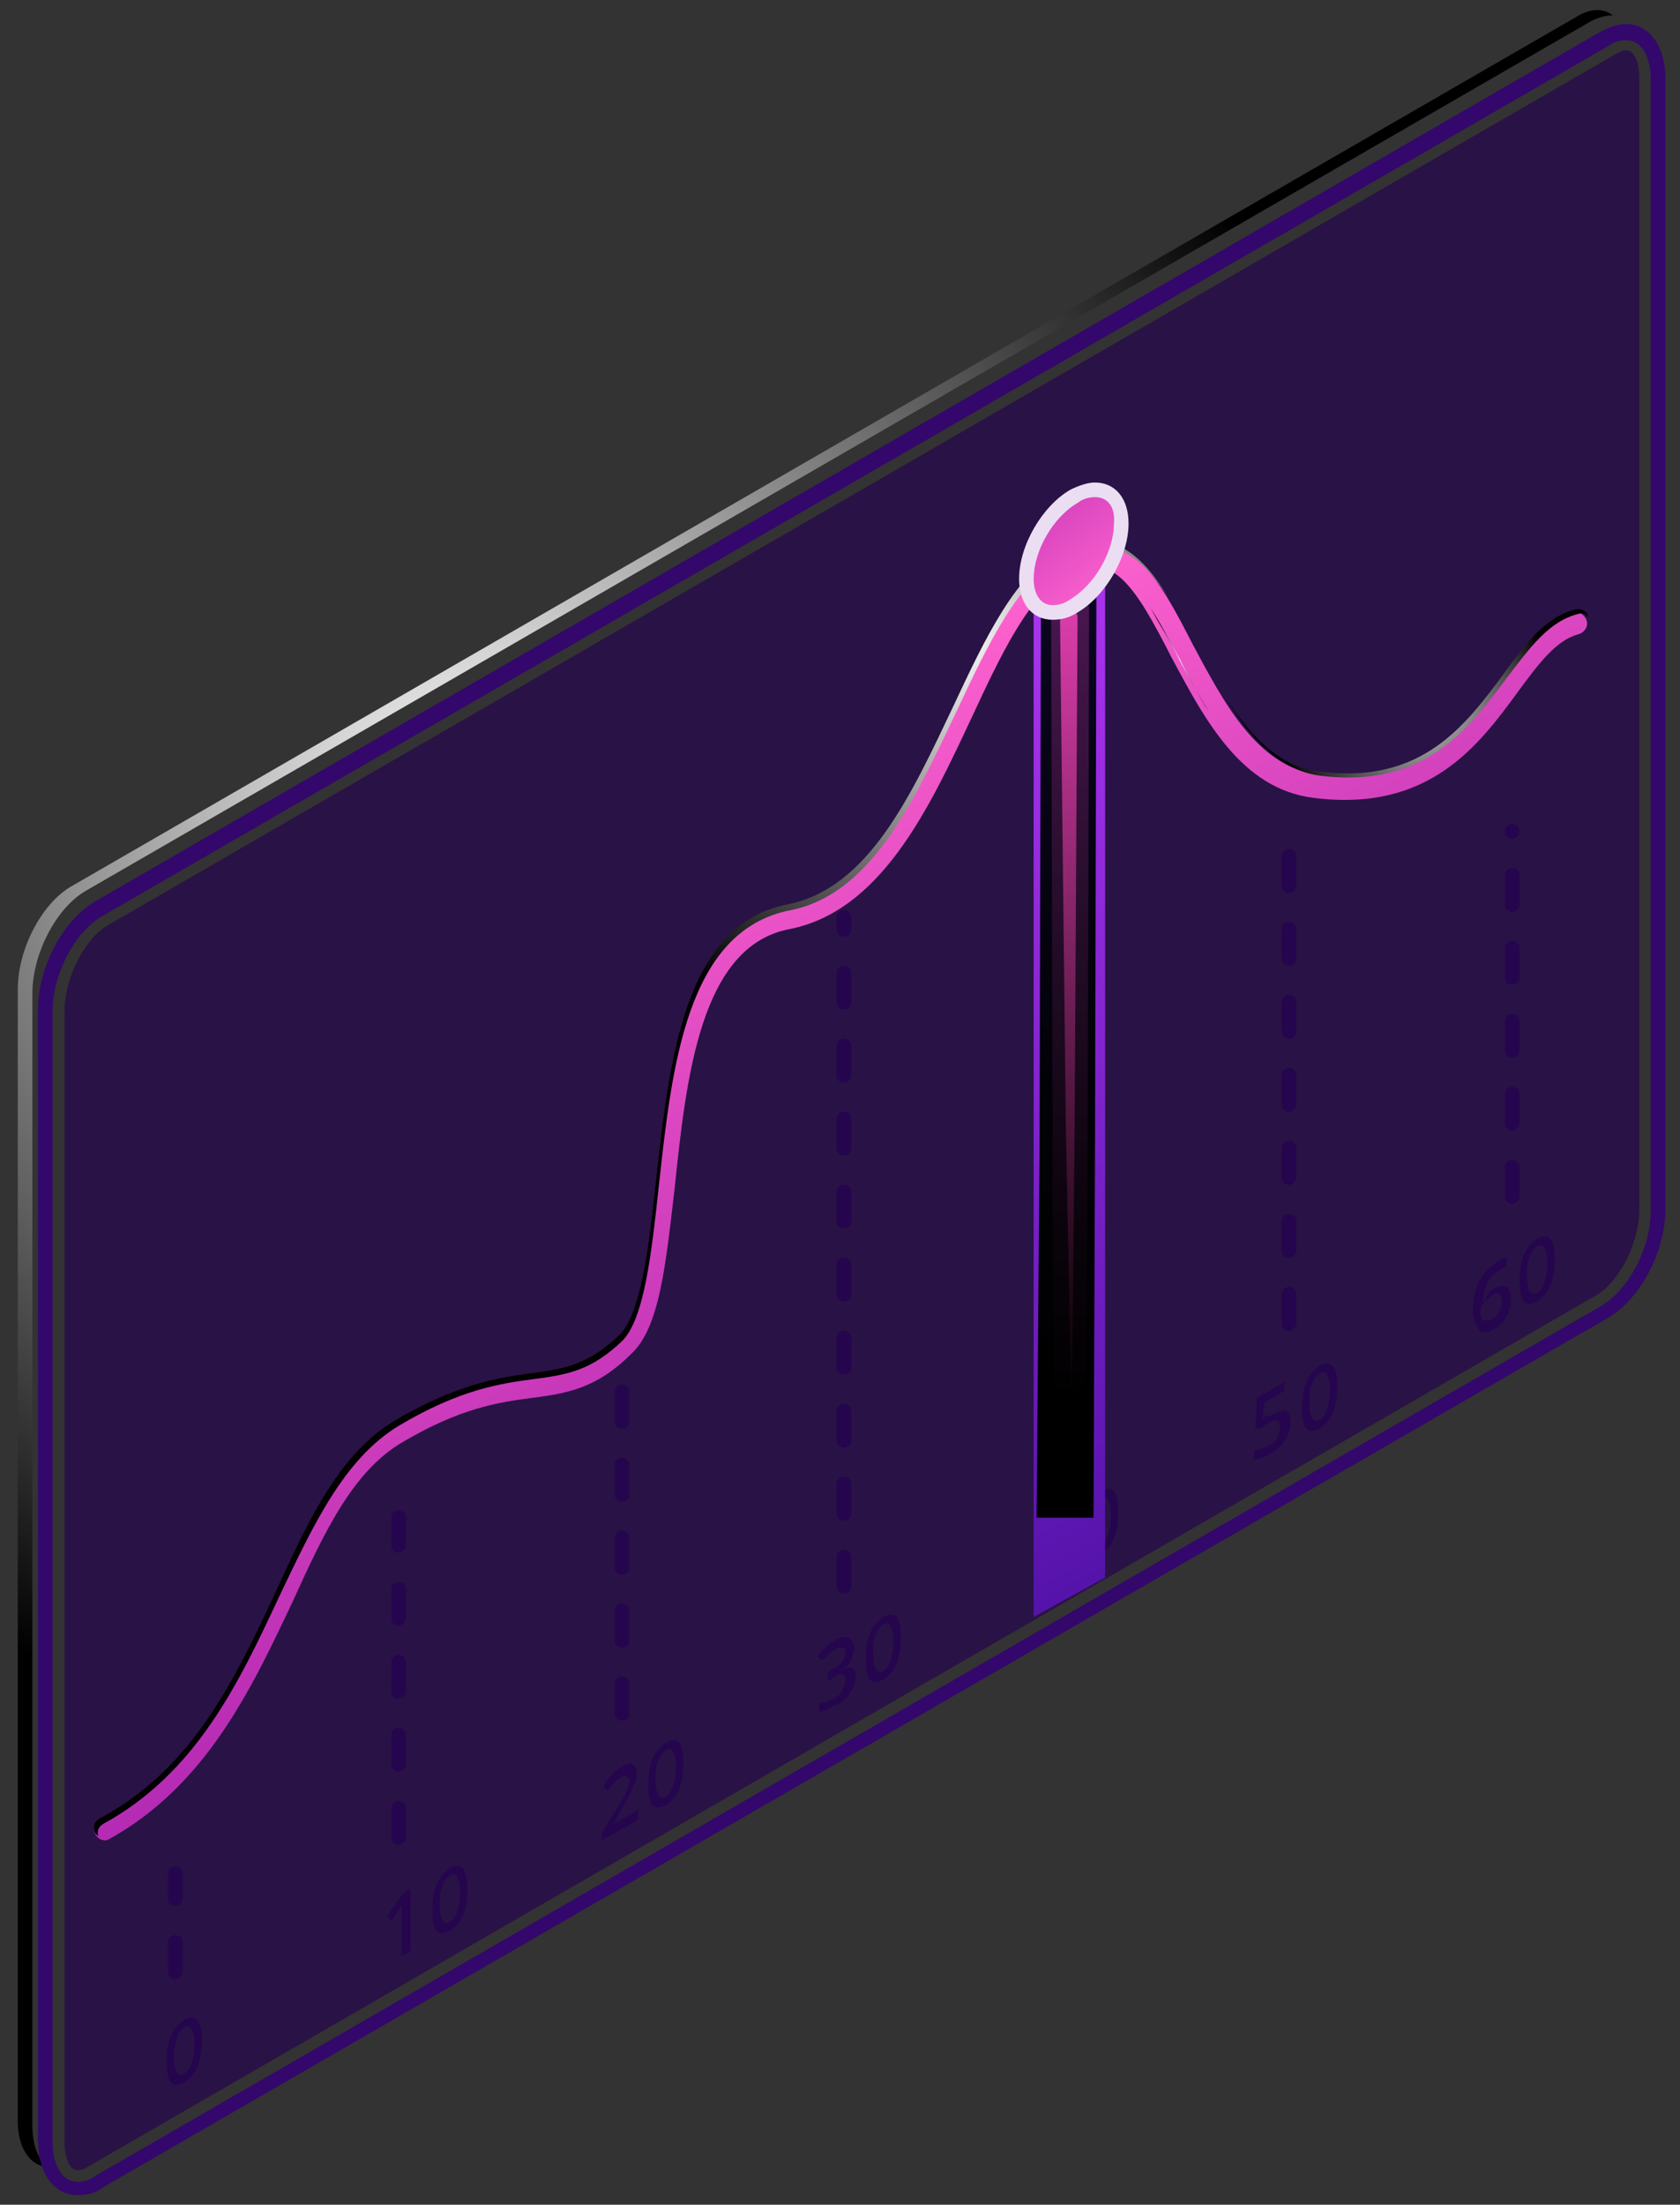 <svg width="93" height="122" viewBox="0 0 93 122" fill="none" xmlns="http://www.w3.org/2000/svg">
<rect x="0" y="0" width="93" height="122" fill="#333333" stroke="none"/>
<path d="M1.792 117.59V54.978C1.792 52.797 3.085 50.292 4.701 49.322L88.076 1.171C88.561 0.929 88.965 0.848 89.288 0.848C88.723 0.444 88.076 0.444 87.269 0.929L3.893 49.08C2.277 50.05 0.984 52.554 0.984 54.736V117.348C0.984 118.964 1.711 119.853 2.681 119.933C2.115 119.529 1.792 118.721 1.792 117.59Z" fill="url(#paint0_radial_10587_236597)"/>
<path d="M4.287 121.467C2.994 121.467 2.105 120.255 2.105 118.478V55.865C2.105 53.523 3.479 50.937 5.256 49.887L88.632 1.736C89.117 1.494 89.602 1.332 90.005 1.332C91.298 1.332 92.187 2.544 92.187 4.321V66.934C92.187 69.277 90.813 71.862 89.036 72.912L5.66 121.063C5.256 121.387 4.772 121.467 4.287 121.467ZM90.005 2.221C89.682 2.221 89.359 2.302 89.036 2.544L5.66 50.695C4.125 51.584 2.913 53.927 2.913 55.946V118.559C2.913 119.852 3.479 120.74 4.287 120.74C4.61 120.74 4.933 120.659 5.256 120.417L88.632 72.266C90.167 71.377 91.379 69.034 91.379 67.015V4.402C91.379 3.029 90.813 2.221 90.005 2.221Z" fill="#33076B"/>
<path opacity="0.7" d="M4.301 120.095C4.463 120.095 4.705 120.014 4.948 119.852L88.323 71.701C89.616 70.974 90.747 68.793 90.747 66.935V4.322C90.747 3.514 90.505 2.787 90.02 2.787C89.858 2.787 89.616 2.868 89.374 3.029L5.998 51.181C4.705 51.908 3.574 54.089 3.574 55.947V118.56C3.574 119.287 3.817 120.095 4.301 120.095Z" fill="#25054D"/>
<path d="M34.435 95.211C34.193 95.211 34.031 95.049 34.031 94.807V93.191C34.031 92.949 34.193 92.787 34.435 92.787C34.678 92.787 34.839 92.949 34.839 93.191V94.807C34.839 95.049 34.678 95.211 34.435 95.211ZM34.435 91.171C34.193 91.171 34.031 91.01 34.031 90.767V89.151C34.031 88.909 34.193 88.748 34.435 88.748C34.678 88.748 34.839 88.909 34.839 89.151V90.767C34.839 91.01 34.678 91.171 34.435 91.171ZM34.435 87.132C34.193 87.132 34.031 86.97 34.031 86.728V85.112C34.031 84.87 34.193 84.708 34.435 84.708C34.678 84.708 34.839 84.87 34.839 85.112V86.728C34.839 86.97 34.678 87.132 34.435 87.132ZM34.435 83.092C34.193 83.092 34.031 82.931 34.031 82.688V81.072C34.031 80.83 34.193 80.668 34.435 80.668C34.678 80.668 34.839 80.83 34.839 81.072V82.688C34.839 82.931 34.678 83.092 34.435 83.092ZM34.435 79.053C34.193 79.053 34.031 78.891 34.031 78.649V77.033C34.031 76.79 34.193 76.629 34.435 76.629C34.678 76.629 34.839 76.79 34.839 77.033V78.649C34.839 78.891 34.678 79.053 34.435 79.053Z" fill="#25054D"/>
<path d="M9.709 109.512C9.466 109.512 9.305 109.35 9.305 109.108V107.492C9.305 107.25 9.466 107.088 9.709 107.088C9.951 107.088 10.113 107.25 10.113 107.492V109.108C10.113 109.269 9.951 109.512 9.709 109.512ZM9.709 105.472C9.466 105.472 9.305 105.311 9.305 105.068V103.695C9.305 103.453 9.466 103.291 9.709 103.291C9.951 103.291 10.113 103.453 10.113 103.695V105.068C10.113 105.23 9.951 105.472 9.709 105.472Z" fill="#25054D"/>
<path d="M22.072 102.079C21.829 102.079 21.668 101.918 21.668 101.675V100.059C21.668 99.817 21.829 99.655 22.072 99.655C22.314 99.655 22.476 99.817 22.476 100.059V101.675C22.476 101.918 22.233 102.079 22.072 102.079ZM22.072 98.04C21.829 98.04 21.668 97.878 21.668 97.636V96.02C21.668 95.778 21.829 95.616 22.072 95.616C22.314 95.616 22.476 95.778 22.476 96.02V97.636C22.476 97.878 22.233 98.04 22.072 98.04ZM22.072 94C21.829 94 21.668 93.838 21.668 93.596V91.98C21.668 91.738 21.829 91.576 22.072 91.576C22.314 91.576 22.476 91.738 22.476 91.98V93.596C22.476 93.838 22.233 94 22.072 94ZM22.072 89.961C21.829 89.961 21.668 89.799 21.668 89.557V87.941C21.668 87.698 21.829 87.537 22.072 87.537C22.314 87.537 22.476 87.698 22.476 87.941V89.557C22.476 89.799 22.233 89.961 22.072 89.961ZM22.072 85.921C21.829 85.921 21.668 85.76 21.668 85.517V83.982C21.668 83.74 21.829 83.578 22.072 83.578C22.314 83.578 22.476 83.74 22.476 83.982V85.517C22.476 85.76 22.233 85.921 22.072 85.921Z" fill="#25054D"/>
<path d="M46.717 88.183C46.474 88.183 46.312 88.021 46.312 87.779V86.163C46.312 85.921 46.474 85.759 46.717 85.759C46.959 85.759 47.12 85.921 47.12 86.163V87.779C47.12 88.021 46.959 88.183 46.717 88.183ZM46.717 84.143C46.474 84.143 46.312 83.982 46.312 83.74V82.124C46.312 81.881 46.474 81.72 46.717 81.72C46.959 81.72 47.12 81.881 47.12 82.124V83.74C47.12 83.982 46.959 84.143 46.717 84.143ZM46.717 80.104C46.474 80.104 46.312 79.942 46.312 79.7V78.084C46.312 77.842 46.474 77.68 46.717 77.68C46.959 77.68 47.12 77.842 47.12 78.084V79.7C47.12 79.942 46.959 80.104 46.717 80.104ZM46.717 76.064C46.474 76.064 46.312 75.903 46.312 75.66V74.045C46.312 73.802 46.474 73.641 46.717 73.641C46.959 73.641 47.12 73.802 47.12 74.045V75.66C47.12 75.903 46.959 76.064 46.717 76.064ZM46.717 72.025C46.474 72.025 46.312 71.863 46.312 71.621V70.005C46.312 69.763 46.474 69.601 46.717 69.601C46.959 69.601 47.12 69.763 47.12 70.005V71.621C47.12 71.863 46.959 72.025 46.717 72.025ZM46.717 67.985C46.474 67.985 46.312 67.824 46.312 67.581V65.966C46.312 65.723 46.474 65.562 46.717 65.562C46.959 65.562 47.12 65.723 47.12 65.966V67.581C47.12 67.824 46.959 67.985 46.717 67.985ZM46.717 63.946C46.474 63.946 46.312 63.784 46.312 63.542V61.926C46.312 61.684 46.474 61.522 46.717 61.522C46.959 61.522 47.12 61.684 47.12 61.926V63.542C47.12 63.784 46.959 63.946 46.717 63.946ZM46.717 59.906C46.474 59.906 46.312 59.745 46.312 59.502V57.886C46.312 57.644 46.474 57.483 46.717 57.483C46.959 57.483 47.12 57.644 47.12 57.886V59.502C47.12 59.745 46.959 59.906 46.717 59.906ZM46.717 55.867C46.474 55.867 46.312 55.705 46.312 55.463V53.847C46.312 53.605 46.474 53.443 46.717 53.443C46.959 53.443 47.12 53.605 47.12 53.847V55.463C47.12 55.705 46.959 55.867 46.717 55.867ZM46.717 51.827C46.474 51.827 46.312 51.666 46.312 51.423V50.777C46.312 50.535 46.474 50.373 46.717 50.373C46.959 50.373 47.12 50.535 47.12 50.777V51.423C47.12 51.666 46.959 51.827 46.717 51.827Z" fill="#25054D"/>
<path d="M59.072 81.073C58.83 81.073 58.668 80.912 58.668 80.669V79.053C58.668 78.811 58.83 78.65 59.072 78.65C59.314 78.65 59.476 78.811 59.476 79.053V80.669C59.476 80.912 59.314 81.073 59.072 81.073ZM59.072 77.034C58.83 77.034 58.668 76.872 58.668 76.63V75.014C58.668 74.772 58.83 74.61 59.072 74.61C59.314 74.61 59.476 74.772 59.476 75.014V76.63C59.476 76.872 59.314 77.034 59.072 77.034ZM59.072 72.994C58.83 72.994 58.668 72.833 58.668 72.59V70.975C58.668 70.732 58.83 70.57 59.072 70.57C59.314 70.57 59.476 70.732 59.476 70.975V72.59C59.476 72.833 59.314 72.994 59.072 72.994ZM59.072 68.955C58.83 68.955 58.668 68.793 58.668 68.551V66.935C58.668 66.693 58.83 66.531 59.072 66.531C59.314 66.531 59.476 66.693 59.476 66.935V68.551C59.476 68.793 59.314 68.955 59.072 68.955ZM59.072 64.915C58.83 64.915 58.668 64.754 58.668 64.511V62.895C58.668 62.653 58.83 62.492 59.072 62.492C59.314 62.492 59.476 62.653 59.476 62.895V64.511C59.476 64.754 59.314 64.915 59.072 64.915ZM59.072 60.876C58.83 60.876 58.668 60.714 58.668 60.472V58.856C58.668 58.614 58.83 58.452 59.072 58.452C59.314 58.452 59.476 58.614 59.476 58.856V60.472C59.476 60.714 59.314 60.876 59.072 60.876ZM59.072 56.836C58.83 56.836 58.668 56.675 58.668 56.432V54.816C58.668 54.574 58.83 54.413 59.072 54.413C59.314 54.413 59.476 54.574 59.476 54.816V56.432C59.476 56.675 59.314 56.836 59.072 56.836ZM59.072 52.797C58.83 52.797 58.668 52.635 58.668 52.393V50.777C58.668 50.535 58.83 50.373 59.072 50.373C59.314 50.373 59.476 50.535 59.476 50.777V52.393C59.476 52.635 59.314 52.797 59.072 52.797ZM59.072 48.757C58.83 48.757 58.668 48.596 58.668 48.353V46.737C58.668 46.495 58.83 46.333 59.072 46.333C59.314 46.333 59.476 46.495 59.476 46.737V48.353C59.476 48.596 59.314 48.757 59.072 48.757ZM59.072 44.718C58.83 44.718 58.668 44.556 58.668 44.314V42.698C58.668 42.456 58.83 42.294 59.072 42.294C59.314 42.294 59.476 42.456 59.476 42.698V44.314C59.476 44.556 59.314 44.718 59.072 44.718ZM59.072 40.678C58.83 40.678 58.668 40.517 58.668 40.274V38.658C58.668 38.416 58.83 38.254 59.072 38.254C59.314 38.254 59.476 38.416 59.476 38.658V40.274C59.476 40.517 59.314 40.678 59.072 40.678ZM59.072 36.639C58.83 36.639 58.668 36.477 58.668 36.235V34.619C58.668 34.376 58.83 34.215 59.072 34.215C59.314 34.215 59.476 34.376 59.476 34.619V36.235C59.476 36.477 59.314 36.639 59.072 36.639Z" fill="#25054D"/>
<path d="M71.357 73.641C71.115 73.641 70.953 73.48 70.953 73.237V71.621C70.953 71.379 71.115 71.218 71.357 71.218C71.599 71.218 71.761 71.379 71.761 71.621V73.237C71.761 73.399 71.599 73.641 71.357 73.641ZM71.357 69.602C71.115 69.602 70.953 69.44 70.953 69.198V67.582C70.953 67.34 71.115 67.178 71.357 67.178C71.599 67.178 71.761 67.34 71.761 67.582V69.198C71.761 69.359 71.599 69.602 71.357 69.602ZM71.357 65.562C71.115 65.562 70.953 65.401 70.953 65.158V63.542C70.953 63.3 71.115 63.139 71.357 63.139C71.599 63.139 71.761 63.3 71.761 63.542V65.158C71.761 65.32 71.599 65.562 71.357 65.562ZM71.357 61.523C71.115 61.523 70.953 61.361 70.953 61.119V59.503C70.953 59.261 71.115 59.099 71.357 59.099C71.599 59.099 71.761 59.261 71.761 59.503V61.119C71.761 61.28 71.599 61.523 71.357 61.523ZM71.357 57.483C71.115 57.483 70.953 57.322 70.953 57.079V55.464C70.953 55.221 71.115 55.059 71.357 55.059C71.599 55.059 71.761 55.221 71.761 55.464V57.079C71.761 57.241 71.599 57.483 71.357 57.483ZM71.357 53.444C71.115 53.444 70.953 53.282 70.953 53.04V51.424C70.953 51.182 71.115 51.02 71.357 51.02C71.599 51.02 71.761 51.182 71.761 51.424V53.04C71.761 53.201 71.599 53.444 71.357 53.444ZM71.357 49.404C71.115 49.404 70.953 49.243 70.953 49V47.384C70.953 47.142 71.115 46.98 71.357 46.98C71.599 46.98 71.761 47.142 71.761 47.384V49C71.761 49.162 71.599 49.404 71.357 49.404Z" fill="#25054D"/>
<path d="M83.713 66.613C83.47 66.613 83.309 66.451 83.309 66.209V64.593C83.309 64.351 83.47 64.189 83.713 64.189C83.955 64.189 84.117 64.351 84.117 64.593V66.209C84.117 66.451 83.874 66.613 83.713 66.613ZM83.713 62.573C83.47 62.573 83.309 62.412 83.309 62.169V60.554C83.309 60.311 83.47 60.15 83.713 60.15C83.955 60.15 84.117 60.311 84.117 60.554V62.169C84.117 62.412 83.874 62.573 83.713 62.573ZM83.713 58.534C83.47 58.534 83.309 58.372 83.309 58.13V56.514C83.309 56.272 83.47 56.11 83.713 56.11C83.955 56.11 84.117 56.272 84.117 56.514V58.13C84.117 58.372 83.874 58.534 83.713 58.534ZM83.713 54.494C83.47 54.494 83.309 54.333 83.309 54.09V52.475C83.309 52.232 83.47 52.071 83.713 52.071C83.955 52.071 84.117 52.232 84.117 52.475V54.09C84.117 54.333 83.874 54.494 83.713 54.494ZM83.713 50.455C83.47 50.455 83.309 50.293 83.309 50.051V48.435C83.309 48.193 83.47 48.031 83.713 48.031C83.955 48.031 84.117 48.193 84.117 48.435V50.051C84.117 50.293 83.874 50.455 83.713 50.455ZM83.713 46.415C83.47 46.415 83.309 46.254 83.309 46.011C83.309 45.769 83.47 45.607 83.713 45.607C83.955 45.607 84.117 45.769 84.117 46.011C84.117 46.254 83.874 46.415 83.713 46.415Z" fill="#25054D"/>
<path d="M11.169 112.905C11.169 113.47 11.089 113.955 10.927 114.359C10.765 114.763 10.523 115.005 10.2 115.248C9.877 115.409 9.634 115.409 9.473 115.248C9.311 115.086 9.23 114.682 9.23 114.116C9.23 113.551 9.311 112.985 9.473 112.662C9.634 112.258 9.877 112.016 10.2 111.774C10.523 111.612 10.765 111.612 10.927 111.774C11.089 112.016 11.169 112.339 11.169 112.905ZM9.634 113.793C9.634 114.278 9.715 114.601 9.796 114.682C9.877 114.844 10.038 114.844 10.2 114.763C10.361 114.682 10.523 114.44 10.604 114.197C10.685 113.955 10.765 113.551 10.765 113.147C10.765 112.662 10.685 112.42 10.604 112.258C10.523 112.097 10.361 112.097 10.2 112.177C10.038 112.258 9.877 112.501 9.796 112.743C9.715 112.985 9.634 113.389 9.634 113.793Z" fill="#25054D"/>
<path d="M22.726 107.978L22.241 108.22V106.039C22.241 105.797 22.241 105.554 22.241 105.393C22.241 105.473 22.161 105.473 22.161 105.554C22.08 105.635 21.999 105.877 21.676 106.281L21.434 106.039L22.322 104.746L22.726 104.504V107.978Z" fill="#25054D"/>
<path d="M25.877 104.502C25.877 105.068 25.796 105.553 25.634 105.956C25.473 106.36 25.23 106.603 24.907 106.845C24.584 107.007 24.341 107.007 24.18 106.845C24.018 106.684 23.938 106.28 23.938 105.714C23.938 105.149 24.018 104.583 24.18 104.26C24.341 103.856 24.584 103.614 24.907 103.371C25.23 103.21 25.473 103.21 25.634 103.371C25.715 103.533 25.877 103.937 25.877 104.502ZM24.341 105.391C24.341 105.876 24.422 106.199 24.503 106.28C24.584 106.441 24.745 106.441 24.907 106.36C25.069 106.28 25.23 106.037 25.311 105.795C25.392 105.553 25.473 105.149 25.473 104.745C25.473 104.26 25.392 104.018 25.311 103.856C25.23 103.694 25.069 103.694 24.907 103.775C24.745 103.856 24.584 104.098 24.503 104.341C24.341 104.583 24.341 104.906 24.341 105.391Z" fill="#25054D"/>
<path d="M35.324 100.705L33.305 101.836V101.432L34.113 100.14C34.355 99.736 34.517 99.493 34.597 99.332C34.678 99.17 34.759 99.009 34.759 98.928C34.759 98.847 34.84 98.686 34.84 98.605C34.84 98.443 34.759 98.362 34.678 98.281C34.597 98.201 34.517 98.281 34.355 98.362C34.274 98.443 34.113 98.524 34.032 98.605C33.951 98.686 33.789 98.847 33.628 99.089L33.386 98.847C33.547 98.605 33.709 98.362 33.87 98.201C34.032 98.039 34.193 97.878 34.355 97.797C34.597 97.635 34.84 97.554 35.001 97.635C35.163 97.716 35.244 97.878 35.244 98.12C35.244 98.281 35.244 98.443 35.163 98.605C35.082 98.766 35.001 98.928 34.92 99.17C34.84 99.413 34.678 99.655 34.436 100.059L33.951 100.948L35.324 100.14V100.705Z" fill="#25054D"/>
<path d="M37.83 97.555C37.83 98.121 37.749 98.605 37.587 99.009C37.426 99.413 37.183 99.656 36.86 99.898C36.537 100.059 36.295 100.059 36.133 99.898C35.971 99.736 35.891 99.332 35.891 98.767C35.891 98.201 35.971 97.636 36.133 97.313C36.295 96.909 36.537 96.666 36.86 96.424C37.183 96.262 37.426 96.262 37.587 96.424C37.749 96.585 37.83 96.989 37.83 97.555ZM36.295 98.444C36.295 98.928 36.375 99.252 36.456 99.332C36.537 99.494 36.699 99.494 36.86 99.413C37.022 99.332 37.183 99.09 37.264 98.848C37.345 98.605 37.426 98.201 37.426 97.797C37.426 97.313 37.345 97.07 37.264 96.909C37.183 96.747 37.022 96.747 36.86 96.828C36.699 96.909 36.537 97.151 36.456 97.393C36.295 97.636 36.295 97.959 36.295 98.444Z" fill="#25054D"/>
<path d="M47.285 91.171C47.285 91.414 47.205 91.575 47.124 91.818C47.043 92.06 46.881 92.222 46.639 92.383C46.881 92.302 47.043 92.222 47.205 92.302C47.285 92.383 47.366 92.545 47.366 92.707C47.366 93.03 47.285 93.353 47.043 93.676C46.881 93.999 46.558 94.242 46.154 94.403C45.831 94.565 45.508 94.726 45.346 94.726V94.242C45.508 94.242 45.589 94.242 45.75 94.161C45.912 94.08 45.993 94.08 46.154 93.999C46.397 93.838 46.558 93.757 46.639 93.514C46.72 93.353 46.801 93.191 46.801 92.949C46.801 92.787 46.72 92.707 46.639 92.626C46.477 92.626 46.316 92.707 46.074 92.868L45.831 93.03V92.545L46.074 92.383C46.558 92.141 46.801 91.818 46.801 91.414C46.801 91.252 46.72 91.171 46.639 91.171C46.558 91.171 46.397 91.171 46.235 91.252C46.154 91.333 45.993 91.414 45.912 91.495C45.831 91.575 45.67 91.737 45.508 91.899L45.266 91.656C45.508 91.252 45.831 91.01 46.235 90.767C46.558 90.606 46.801 90.525 46.962 90.606C47.205 90.767 47.285 90.929 47.285 91.171Z" fill="#25054D"/>
<path d="M49.869 90.606C49.869 91.171 49.788 91.656 49.626 92.06C49.465 92.464 49.222 92.706 48.899 92.949C48.576 93.11 48.334 93.11 48.172 92.949C48.011 92.787 47.93 92.383 47.93 91.818C47.93 91.252 48.011 90.687 48.172 90.363C48.334 89.959 48.576 89.717 48.899 89.475C49.222 89.313 49.465 89.313 49.626 89.475C49.788 89.636 49.869 90.04 49.869 90.606ZM48.334 91.495C48.334 91.979 48.414 92.302 48.495 92.383C48.576 92.545 48.738 92.545 48.899 92.464C49.061 92.383 49.222 92.141 49.303 91.898C49.384 91.656 49.465 91.252 49.465 90.848C49.465 90.363 49.384 90.121 49.303 89.959C49.222 89.798 49.061 89.798 48.899 89.879C48.738 89.959 48.576 90.202 48.495 90.444C48.334 90.686 48.334 91.01 48.334 91.495Z" fill="#25054D"/>
<path d="M59.567 86.002L59.163 86.244V86.971L58.678 87.214V86.487L57.305 87.294V86.891L58.678 83.82L59.163 83.578V85.84L59.567 85.598V86.002ZM58.678 86.002V85.113C58.678 84.79 58.678 84.548 58.678 84.386C58.678 84.548 58.597 84.709 58.517 84.871L57.789 86.567L58.678 86.002Z" fill="#25054D"/>
<path d="M61.904 83.659C61.904 84.224 61.823 84.709 61.661 85.113C61.5 85.517 61.258 85.759 60.934 86.001C60.611 86.163 60.369 86.163 60.207 86.001C60.046 85.84 59.965 85.436 59.965 84.87C59.965 84.305 60.046 83.739 60.207 83.416C60.369 83.012 60.611 82.77 60.934 82.527C61.258 82.366 61.5 82.366 61.661 82.527C61.823 82.689 61.904 83.093 61.904 83.659ZM60.369 84.547C60.369 85.032 60.45 85.355 60.53 85.436C60.611 85.597 60.773 85.597 60.934 85.517C61.096 85.436 61.258 85.194 61.338 84.951C61.419 84.709 61.5 84.305 61.5 83.901C61.5 83.416 61.419 83.174 61.338 83.012C61.258 82.851 61.096 82.851 60.934 82.931C60.773 83.012 60.611 83.255 60.53 83.497C60.45 83.739 60.369 84.062 60.369 84.547Z" fill="#25054D"/>
<path d="M70.468 78.246C70.791 78.085 71.034 78.004 71.195 78.085C71.357 78.165 71.438 78.327 71.438 78.65C71.438 79.054 71.357 79.377 71.115 79.7C70.953 80.023 70.63 80.266 70.226 80.508C69.903 80.67 69.66 80.751 69.418 80.751V80.266C69.499 80.266 69.66 80.266 69.822 80.185C69.984 80.104 70.064 80.104 70.226 80.023C70.468 79.862 70.63 79.781 70.711 79.539C70.791 79.377 70.872 79.135 70.872 78.973C70.872 78.569 70.63 78.489 70.226 78.731C70.145 78.731 70.064 78.812 69.984 78.892C69.903 78.973 69.822 79.054 69.741 79.054H69.499L69.58 77.357L71.115 76.469V76.954L69.984 77.6L69.903 78.489C69.984 78.489 69.984 78.408 70.064 78.327C70.307 78.408 70.388 78.327 70.468 78.246Z" fill="#25054D"/>
<path d="M74.021 76.711C74.021 77.277 73.94 77.761 73.779 78.165C73.617 78.569 73.375 78.812 73.052 79.054C72.728 79.216 72.486 79.216 72.324 79.054C72.163 78.893 72.082 78.489 72.082 77.923C72.082 77.358 72.163 76.792 72.324 76.469C72.486 76.065 72.728 75.823 73.052 75.58C73.375 75.419 73.617 75.419 73.779 75.58C73.94 75.742 74.021 76.065 74.021 76.711ZM72.486 77.6C72.486 78.085 72.567 78.408 72.647 78.489C72.728 78.65 72.89 78.65 73.052 78.569C73.213 78.489 73.375 78.246 73.455 78.004C73.536 77.761 73.617 77.358 73.617 76.954C73.617 76.469 73.536 76.227 73.455 76.065C73.375 75.903 73.213 75.903 73.052 75.984C72.89 76.065 72.728 76.307 72.647 76.55C72.486 76.711 72.486 77.115 72.486 77.6Z" fill="#25054D"/>
<path d="M81.535 72.591C81.535 71.217 82.02 70.329 82.989 69.763C83.151 69.682 83.232 69.602 83.393 69.602V70.086C83.313 70.086 83.151 70.167 83.07 70.248C82.747 70.409 82.505 70.652 82.343 70.975C82.181 71.298 82.101 71.621 82.101 72.106C82.181 71.945 82.262 71.783 82.343 71.621C82.424 71.46 82.585 71.379 82.747 71.298C82.989 71.137 83.232 71.137 83.393 71.217C83.555 71.298 83.636 71.54 83.636 71.864C83.636 72.187 83.555 72.591 83.393 72.833C83.232 73.156 82.989 73.399 82.666 73.56C82.424 73.722 82.262 73.722 82.101 73.722C81.939 73.722 81.858 73.56 81.778 73.399C81.616 73.156 81.535 72.914 81.535 72.591ZM82.585 72.995C82.747 72.914 82.909 72.752 82.989 72.591C83.07 72.429 83.151 72.187 83.151 72.025C83.151 71.864 83.07 71.702 82.989 71.621C82.909 71.54 82.747 71.54 82.585 71.702C82.505 71.783 82.424 71.864 82.262 71.945C82.181 72.025 82.101 72.187 82.02 72.268C81.939 72.348 81.939 72.51 81.939 72.591C81.939 72.833 82.02 72.995 82.101 73.076C82.343 73.076 82.424 73.076 82.585 72.995Z" fill="#25054D"/>
<path d="M86.064 69.682C86.064 70.248 85.983 70.732 85.822 71.136C85.66 71.54 85.418 71.782 85.094 72.025C84.771 72.186 84.529 72.186 84.367 72.025C84.206 71.863 84.125 71.459 84.125 70.894C84.125 70.328 84.206 69.763 84.367 69.439C84.529 69.036 84.771 68.793 85.094 68.551C85.418 68.389 85.66 68.389 85.822 68.551C85.983 68.713 86.064 69.116 86.064 69.682ZM84.529 70.571C84.529 71.055 84.61 71.379 84.691 71.459C84.771 71.621 84.933 71.621 85.094 71.54C85.256 71.459 85.418 71.217 85.498 70.975C85.579 70.732 85.66 70.328 85.66 69.924C85.66 69.44 85.579 69.197 85.498 69.036C85.418 68.874 85.256 68.874 85.094 68.955C84.933 69.036 84.771 69.278 84.691 69.52C84.529 69.763 84.529 70.167 84.529 70.571Z" fill="#25054D"/>
<path d="M61.178 87.295L57.219 89.476V32.276L59.562 31.064L61.178 31.226V87.295Z" fill="url(#paint1_linear_10587_236597)"/>
<path d="M5.842 101.837C5.599 101.837 5.438 101.756 5.276 101.514C5.115 101.191 5.195 100.867 5.518 100.706C10.689 97.878 13.032 92.95 15.294 88.103C17.152 84.225 18.849 80.508 21.919 78.65C25.312 76.63 27.574 76.307 29.432 76.065C31.291 75.822 32.583 75.58 34.28 73.964C35.492 72.752 35.896 69.198 36.3 65.481C37.027 58.776 37.835 51.262 43.571 50.131C48.095 49.242 50.438 44.072 52.781 39.144C54.558 35.346 56.255 31.791 58.759 30.499C62.395 28.641 64.253 32.196 66.031 35.669C67.727 38.82 69.585 42.456 72.978 42.86C78.634 43.506 81.058 40.275 83.158 37.447C84.451 35.75 85.501 34.296 87.117 33.892C87.44 33.811 87.763 34.054 87.844 34.377C87.925 34.7 87.682 35.023 87.359 35.104C86.147 35.427 85.178 36.72 84.047 38.255C81.865 41.244 79.118 44.96 72.736 44.153C68.697 43.668 66.677 39.79 64.819 36.316C62.88 32.519 61.587 30.418 59.163 31.711C56.982 32.842 55.447 36.154 53.75 39.79C51.407 44.799 48.741 50.454 43.651 51.424C38.804 52.393 37.996 59.503 37.35 65.724C36.865 69.844 36.542 73.479 34.926 74.934C32.987 76.873 31.291 77.115 29.432 77.357C27.574 77.6 25.474 77.923 22.323 79.781C19.495 81.397 17.879 84.952 16.183 88.668C13.921 93.435 11.416 98.848 5.922 101.837C6.003 101.756 5.922 101.837 5.842 101.837Z" fill="url(#paint2_linear_10587_236597)"/>
<path d="M73.223 42.942C78.878 43.588 81.302 40.356 83.402 37.529C84.695 35.832 85.745 34.378 87.361 33.974C87.603 33.893 87.765 33.974 87.927 34.136C87.846 33.812 87.523 33.651 87.2 33.731C85.584 34.136 84.453 35.59 83.241 37.286C81.14 40.114 78.716 43.426 73.061 42.699C70.799 42.457 69.183 40.679 67.891 38.66C69.183 40.841 70.88 42.699 73.223 42.942Z" fill="url(#paint3_radial_10587_236597)"/>
<path d="M65.226 36.316C64.661 35.266 64.176 34.377 63.691 33.65C64.095 34.377 64.58 35.185 65.065 36.074C65.63 37.205 66.277 38.336 66.923 39.386C66.277 38.417 65.792 37.367 65.226 36.316Z" fill="url(#paint4_radial_10587_236597)"/>
<path d="M5.68 100.949C10.851 98.121 13.194 93.193 15.456 88.346C17.314 84.468 19.011 80.751 22.081 78.893C25.474 76.873 27.736 76.55 29.594 76.308C31.452 76.065 32.745 75.823 34.441 74.207C35.653 72.995 36.057 69.441 36.461 65.724C37.188 59.019 37.996 51.505 43.732 50.374C48.257 49.485 50.599 44.315 52.942 39.387C54.72 35.589 56.416 32.035 58.921 30.742C61.587 29.369 63.284 30.904 64.738 33.166C63.284 30.742 61.506 29.045 58.759 30.419C56.255 31.712 54.558 35.266 52.781 39.063C50.438 43.992 48.095 49.162 43.571 50.051C37.835 51.182 37.027 58.776 36.3 65.401C35.896 69.118 35.492 72.672 34.28 73.884C32.583 75.5 31.291 75.742 29.432 75.985C27.574 76.227 25.231 76.631 21.919 78.57C18.768 80.428 17.072 84.144 15.294 88.022C13.032 92.87 10.689 97.879 5.518 100.626C5.195 100.787 5.115 101.191 5.276 101.434C5.276 101.514 5.357 101.514 5.438 101.595C5.357 101.353 5.438 101.11 5.68 100.949Z" fill="url(#paint5_radial_10587_236597)"/>
<path d="M57.383 83.982H60.534L60.614 64.107L60.695 32.437C60.695 31.549 59.968 30.902 59.16 30.902C58.272 30.902 57.625 31.63 57.625 32.437L57.544 64.107L57.383 83.982Z" fill="url(#paint6_linear_10587_236597)"/>
<path d="M58.349 81.316L58.268 63.461V62.815L58.188 33.811C58.188 33.569 58.268 32.761 58.511 32.599C58.672 32.357 58.915 32.195 59.238 32.195C59.561 32.195 59.803 32.357 59.965 32.599C60.127 32.761 60.288 33.488 60.288 33.73L60.207 62.815V63.542L60.126 80.104L58.349 81.316Z" fill="url(#paint7_linear_10587_236597)"/>
<path d="M59.326 78.73L59.003 62.329L58.68 34.133C58.68 33.891 58.922 33.648 59.164 33.648C59.407 33.648 59.649 33.891 59.649 34.133L59.488 62.329L59.326 78.73Z" fill="url(#paint8_linear_10587_236597)"/>
<path d="M62.153 28.963C62.153 30.66 60.941 32.679 59.486 33.568C58.032 34.376 56.82 33.73 56.82 32.033C56.82 30.336 58.032 28.317 59.486 27.428C60.941 26.62 62.153 27.266 62.153 28.963Z" fill="url(#paint9_linear_10587_236597)"/>
<path d="M58.272 34.295C57.141 34.295 56.414 33.407 56.414 32.033C56.414 30.175 57.707 27.994 59.242 27.105C59.727 26.863 60.211 26.701 60.615 26.701C61.746 26.701 62.473 27.59 62.473 28.963C62.473 30.822 61.181 33.003 59.646 33.892C59.161 34.215 58.676 34.295 58.272 34.295ZM60.615 27.509C60.292 27.509 59.969 27.59 59.646 27.832C58.272 28.64 57.222 30.498 57.222 32.033C57.222 32.922 57.626 33.488 58.272 33.488C58.595 33.488 58.919 33.407 59.242 33.164C60.615 32.356 61.665 30.498 61.665 28.963C61.746 28.075 61.342 27.509 60.615 27.509Z" fill="#EBDEF3"/>
<defs>
<radialGradient id="paint0_radial_10587_236597" cx="0" cy="0" r="1" gradientUnits="userSpaceOnUse" gradientTransform="translate(26.716 45.05) scale(52.481 52.481)">
<stop stop-color="white"/>
<stop offset="1"/>
</radialGradient>
<linearGradient id="paint1_linear_10587_236597" x1="70.876" y1="82.363" x2="42.326" y2="28.479" gradientUnits="userSpaceOnUse">
<stop stop-color="#5513AB"/>
<stop offset="1" stop-color="#BE3BFF"/>
</linearGradient>
<linearGradient id="paint2_linear_10587_236597" x1="59.697" y1="91.264" x2="33.642" y2="44.406" gradientUnits="userSpaceOnUse">
<stop offset="0.035" stop-color="#9F19AB"/>
<stop offset="0.244" stop-color="#AE25B1"/>
<stop offset="0.645" stop-color="#D744BF"/>
<stop offset="1" stop-color="#FF63CE"/>
</linearGradient>
<radialGradient id="paint3_radial_10587_236597" cx="0" cy="0" r="1" gradientUnits="userSpaceOnUse" gradientTransform="translate(77.94 38.368) scale(7.85)">
<stop stop-color="white"/>
<stop offset="1"/>
</radialGradient>
<radialGradient id="paint4_radial_10587_236597" cx="0" cy="0" r="1" gradientUnits="userSpaceOnUse" gradientTransform="translate(65.323 36.522) scale(2.326 2.326)">
<stop stop-color="white"/>
<stop offset="1"/>
</radialGradient>
<radialGradient id="paint5_radial_10587_236597" cx="0" cy="0" r="1" gradientUnits="userSpaceOnUse" gradientTransform="translate(52.642 34.953) scale(23.549 23.549)">
<stop stop-color="white"/>
<stop offset="1"/>
</radialGradient>
<linearGradient id="paint6_linear_10587_236597" x1="61.118" y1="-24.304" x2="58.557" y2="77.885" gradientUnits="userSpaceOnUse">
<stop stop-color="#271273"/>
<stop offset="0.135" stop-color="#1F0E5C"/>
<stop offset="0.398" stop-color="#120834"/>
<stop offset="0.638" stop-color="#080418"/>
<stop offset="0.847" stop-color="#020106"/>
<stop offset="1"/>
</linearGradient>
<linearGradient id="paint7_linear_10587_236597" x1="59.757" y1="6.734" x2="58.751" y2="78.163" gradientUnits="userSpaceOnUse">
<stop stop-color="#82288F"/>
<stop offset="0.308" stop-color="#511959"/>
<stop offset="0.623" stop-color="#250C29"/>
<stop offset="0.864" stop-color="#0A030B"/>
<stop offset="1"/>
</linearGradient>
<linearGradient id="paint8_linear_10587_236597" x1="59.208" y1="33.606" x2="59.07" y2="78.051" gradientUnits="userSpaceOnUse">
<stop stop-color="#DC3DAA"/>
<stop offset="0.247" stop-color="#A32D7E"/>
<stop offset="0.769" stop-color="#2F0D24"/>
<stop offset="1"/>
</linearGradient>
<linearGradient id="paint9_linear_10587_236597" x1="51.047" y1="20.367" x2="61.534" y2="33.018" gradientUnits="userSpaceOnUse">
<stop offset="0.035" stop-color="#9F19AB"/>
<stop offset="0.244" stop-color="#AE25B1"/>
<stop offset="0.645" stop-color="#D744BF"/>
<stop offset="1" stop-color="#FF63CE"/>
</linearGradient>
</defs>
</svg>
